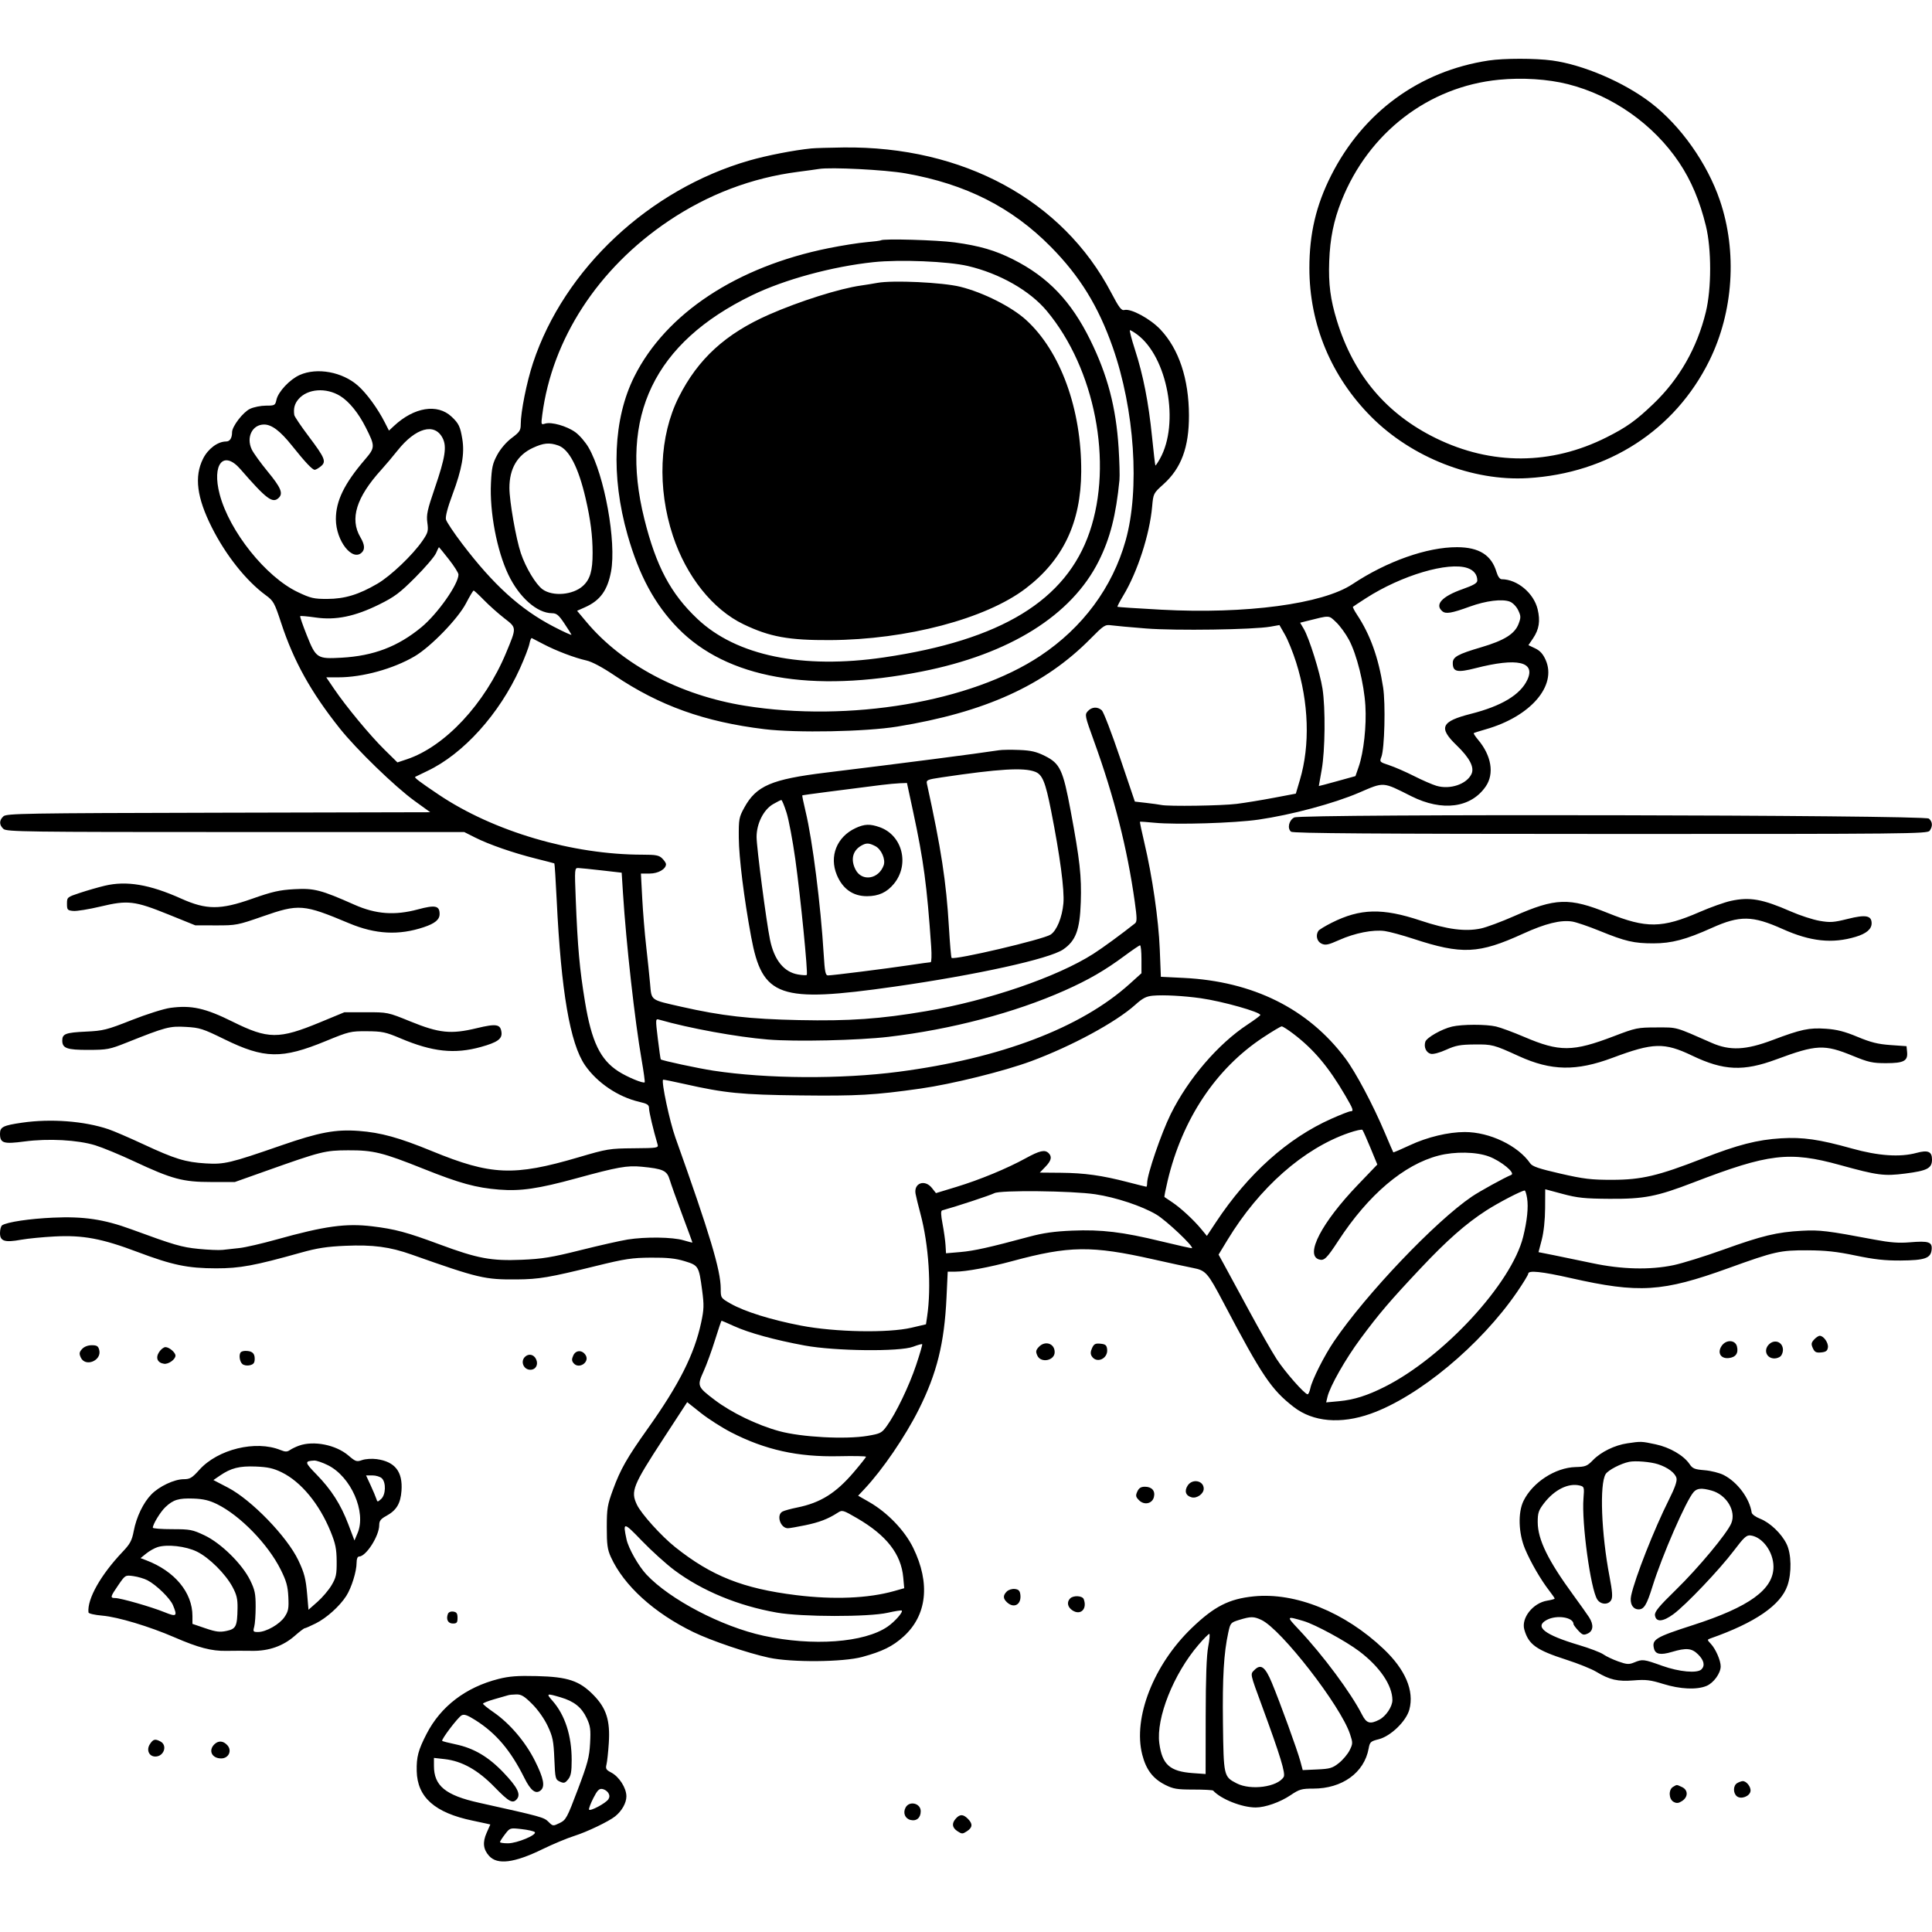 <svg version="1.1" width="1024" height="1024" xmlns="http://www.w3.org/2000/svg"><path d="M789.000 32.076 C 752.349 37.623,722.468 59.440,705.505 93.036 C 697.539 108.814,694.000 123.896,694.000 142.074 C 694.000 171.931,705.586 199.717,726.936 221.063 C 748.457 242.579,780.574 255.133,809.715 253.418 C 852.395 250.908,887.807 228.000,905.999 191.134 C 918.746 165.302,920.842 133.467,911.587 106.257 C 904.895 86.580,890.815 66.657,875.036 54.535 C 860.792 43.592,839.172 34.314,822.678 32.066 C 813.731 30.847,797.091 30.852,789.000 32.076 M831.000 44.603 C 854.655 50.576,876.428 65.911,889.983 86.148 C 896.376 95.691,900.949 106.532,904.178 119.793 C 907.169 132.079,907.155 152.909,904.147 165.307 C 899.526 184.356,890.048 200.956,876.288 214.103 C 866.996 222.980,862.118 226.459,851.440 231.824 C 822.160 246.535,790.560 246.691,761.089 232.270 C 734.815 219.413,717.474 198.841,708.598 170.000 C 705.129 158.725,704.071 150.582,704.508 138.500 C 704.946 126.404,706.885 116.859,711.021 106.448 C 725.373 70.318,757.133 45.898,794.500 42.263 C 806.864 41.060,820.405 41.928,831.000 44.603 M430.000 78.674 C 420.755 79.610,406.509 82.382,397.200 85.057 C 344.119 100.310,298.996 142.529,282.519 192.356 C 279.140 202.575,276.000 218.279,276.000 224.963 C 276.000 228.105,275.385 229.032,271.250 232.119 C 268.393 234.252,265.340 237.797,263.589 241.014 C 261.097 245.593,260.611 247.757,260.211 256.073 C 259.474 271.380,263.341 291.777,269.393 304.500 C 275.135 316.572,284.619 324.969,292.566 325.018 C 294.983 325.033,296.116 325.958,299.000 330.268 C 300.925 333.146,302.670 335.897,302.877 336.382 C 303.085 336.868,298.707 334.886,293.148 331.979 C 275.727 322.869,261.566 310.015,245.050 288.322 C 240.602 282.480,236.695 276.634,236.368 275.332 C 235.987 273.814,237.242 269.032,239.863 262.010 C 244.854 248.641,246.299 240.484,245.044 232.768 C 243.960 226.108,243.150 224.416,239.336 220.843 C 231.829 213.810,219.519 215.785,208.828 225.738 L 206.156 228.225 203.937 223.863 C 200.176 216.467,194.309 208.442,189.692 204.378 C 181.417 197.094,168.077 194.653,158.870 198.740 C 153.599 201.079,147.463 207.614,146.525 211.888 C 145.873 214.853,145.610 215.000,140.954 215.000 C 138.267 215.000,134.459 215.767,132.492 216.705 C 128.781 218.475,123.000 226.017,123.000 229.090 C 123.000 232.182,121.835 234.000,119.853 234.000 C 115.403 234.000,110.252 237.854,107.606 243.162 C 102.897 252.614,104.313 263.708,112.246 279.492 C 119.691 294.309,130.467 307.856,140.875 315.486 C 144.963 318.483,145.496 319.446,149.026 330.198 C 155.666 350.430,164.779 366.837,180.022 386.004 C 188.904 397.172,209.377 417.013,219.770 424.523 L 228.041 430.500 115.844 430.754 C 13.187 430.987,3.493 431.149,1.824 432.659 C -0.501 434.763,-0.499 437.238,1.829 439.345 C 3.509 440.866,13.483 441.000,124.857 441.000 L 246.057 441.000 251.779 443.886 C 259.183 447.620,272.044 452.084,284.000 455.069 C 289.225 456.374,293.641 457.521,293.814 457.618 C 293.986 457.715,294.548 466.503,295.062 477.147 C 297.392 525.380,302.139 553.075,310.045 564.566 C 316.427 573.841,327.567 581.375,338.750 583.978 C 343.157 585.003,344.000 585.559,344.000 587.440 C 344.000 589.322,346.237 598.772,348.512 606.500 C 349.079 608.425,348.605 608.504,335.800 608.612 C 323.047 608.719,321.844 608.917,306.557 613.415 C 272.314 623.492,260.254 622.976,228.891 610.093 C 211.512 602.955,201.834 600.284,190.178 599.410 C 177.901 598.490,169.163 600.125,149.000 607.119 C 121.933 616.507,118.861 617.237,109.000 616.629 C 98.219 615.963,92.740 614.280,76.006 606.492 C 68.578 603.034,60.250 599.446,57.500 598.518 C 44.641 594.177,26.938 592.834,11.692 595.041 C 1.705 596.487,0.000 597.335,-0.000 600.856 C -0.000 605.913,1.788 606.484,12.982 605.002 C 25.666 603.324,41.154 604.163,50.500 607.036 C 54.350 608.219,63.575 612.031,71.000 615.507 C 91.210 624.967,96.936 626.501,112.000 626.493 L 124.500 626.486 141.000 620.624 C 170.249 610.232,172.235 609.732,184.500 609.682 C 197.907 609.627,202.777 610.824,224.537 619.530 C 243.615 627.162,252.373 629.567,264.558 630.518 C 276.032 631.413,285.291 630.059,305.500 624.530 C 327.376 618.544,332.374 617.652,339.992 618.376 C 351.458 619.465,353.507 620.408,354.949 625.254 C 355.644 627.589,358.640 635.977,361.606 643.894 C 364.573 651.810,367.000 658.404,367.000 658.546 C 367.000 658.688,364.863 658.160,362.250 657.372 C 356.569 655.658,342.113 655.464,332.660 656.974 C 328.908 657.574,317.662 660.111,307.669 662.613 C 292.374 666.442,287.443 667.249,276.500 667.710 C 260.360 668.390,253.105 667.031,233.000 659.564 C 215.591 653.098,209.417 651.441,197.250 649.970 C 183.315 648.286,172.100 649.834,146.500 656.977 C 138.800 659.126,130.025 661.152,127.000 661.479 C 123.975 661.806,119.925 662.252,118.000 662.469 C 116.075 662.687,110.331 662.448,105.236 661.938 C 96.214 661.036,92.460 659.943,69.671 651.580 C 55.105 646.234,44.320 644.630,28.000 645.382 C 15.500 645.957,3.928 647.691,1.159 649.402 C 0.521 649.796,-0.000 651.658,-0.000 653.540 C -0.000 657.886,2.489 658.670,11.246 657.079 C 14.686 656.454,22.675 655.675,29.000 655.348 C 43.989 654.571,53.985 656.442,72.830 663.548 C 91.341 670.529,99.489 672.229,114.500 672.243 C 127.176 672.256,134.832 670.840,159.500 663.922 C 168.072 661.518,173.259 660.719,183.000 660.299 C 197.690 659.666,206.554 660.836,218.156 664.941 C 253.628 677.491,256.936 678.271,274.000 678.119 C 285.766 678.014,290.929 677.134,316.000 670.964 C 331.245 667.212,334.982 666.647,345.000 666.579 C 353.701 666.519,358.044 666.972,362.846 668.437 C 370.248 670.697,370.432 671.004,372.162 683.998 C 373.195 691.761,373.123 694.013,371.616 701.027 C 368.007 717.822,359.946 733.823,343.324 757.190 C 332.324 772.654,328.872 778.713,324.917 789.500 C 321.933 797.639,321.617 799.553,321.609 809.500 C 321.602 818.691,321.960 821.289,323.786 825.298 C 330.648 840.370,346.649 854.914,367.500 865.033 C 376.951 869.619,396.249 876.165,407.500 878.601 C 419.508 881.202,446.845 880.986,457.000 878.211 C 467.704 875.287,473.065 872.646,478.839 867.455 C 491.328 856.226,493.204 839.163,484.013 820.392 C 479.470 811.112,470.342 801.631,460.566 796.038 L 454.832 792.757 458.242 789.128 C 467.760 779.001,479.746 761.455,486.943 747.113 C 496.567 727.936,500.536 711.935,501.668 687.750 L 502.311 674.000 506.406 673.999 C 511.971 673.997,524.435 671.687,536.500 668.422 C 566.658 660.260,578.561 660.110,611.261 667.477 C 619.642 669.365,629.089 671.413,632.254 672.027 C 639.114 673.358,640.058 674.429,648.520 690.500 C 668.946 729.292,673.782 736.479,685.683 745.725 C 695.893 753.658,710.608 754.947,726.500 749.301 C 751.911 740.272,784.741 712.980,804.052 684.830 C 807.324 680.062,810.000 675.674,810.000 675.080 C 810.000 673.189,817.073 673.918,832.500 677.401 C 868.774 685.588,881.060 684.813,916.183 672.119 C 940.668 663.270,943.512 662.629,958.000 662.691 C 967.590 662.733,973.527 663.378,983.500 665.465 C 993.328 667.521,999.146 668.164,1007.346 668.101 C 1020.234 668.002,1023.362 666.905,1023.807 662.329 C 1024.204 658.241,1022.280 657.601,1012.160 658.453 C 1006.406 658.937,1001.762 658.580,993.500 657.019 C 968.551 652.306,964.551 651.820,955.000 652.337 C 941.808 653.052,934.029 654.923,913.386 662.350 C 903.549 665.890,891.675 669.587,887.000 670.566 C 874.510 673.183,859.522 672.815,844.000 669.510 C 837.125 668.046,827.888 666.133,823.474 665.259 L 815.447 663.668 817.166 657.084 C 818.211 653.081,818.907 646.547,818.942 640.415 L 819.000 630.329 828.250 632.809 C 836.082 634.908,839.877 635.304,853.000 635.394 C 871.415 635.520,878.076 634.226,897.500 626.750 C 937.417 611.385,948.385 610.074,975.158 617.465 C 995.154 622.985,998.592 623.437,1009.746 622.014 C 1021.559 620.508,1024.000 619.228,1024.000 614.544 C 1024.000 610.326,1021.862 609.418,1015.799 611.061 C 1007.008 613.444,995.588 612.664,981.500 608.720 C 964.227 603.884,955.512 602.631,944.000 603.328 C 931.438 604.088,921.092 606.746,902.600 613.961 C 878.814 623.242,870.077 625.307,854.500 625.330 C 843.316 625.346,839.475 624.885,827.000 622.030 C 815.694 619.443,812.181 618.248,811.052 616.606 C 804.597 607.214,789.534 600.000,776.378 600.000 C 767.675 600.000,756.458 602.689,747.343 606.961 C 742.581 609.192,738.590 610.901,738.475 610.759 C 738.360 610.617,736.365 606.000,734.042 600.500 C 727.714 585.516,718.583 568.326,712.988 560.865 C 693.319 534.635,664.114 520.117,627.390 518.315 L 615.281 517.721 614.700 503.111 C 614.078 487.475,610.722 464.297,606.520 446.617 C 605.097 440.631,604.061 435.647,604.217 435.542 C 604.372 435.437,607.875 435.679,612.000 436.081 C 623.493 437.201,654.302 436.267,667.071 434.411 C 684.534 431.874,707.024 425.845,720.262 420.154 C 733.780 414.342,732.616 414.265,747.982 421.991 C 764.429 430.260,779.721 428.233,787.525 416.749 C 792.076 410.051,790.484 400.483,783.423 392.091 C 781.954 390.345,780.920 388.765,781.126 388.580 C 781.332 388.396,784.200 387.476,787.500 386.537 C 811.199 379.791,825.290 363.488,819.241 349.813 C 817.832 346.626,816.247 344.871,813.682 343.653 L 810.094 341.951 812.520 338.375 C 815.756 333.606,816.469 329.124,814.979 322.912 C 812.923 314.340,804.163 307.035,795.908 307.006 C 794.929 307.002,793.871 305.513,793.159 303.135 C 790.473 294.172,783.925 290.057,772.289 290.022 C 756.357 289.973,735.090 297.490,716.808 309.632 C 700.969 320.151,660.371 325.565,615.439 323.150 C 602.872 322.475,592.449 321.782,592.277 321.611 C 592.106 321.439,593.528 318.704,595.438 315.532 C 602.883 303.170,609.342 283.235,610.648 268.591 C 611.276 261.551,611.319 261.465,616.683 256.632 C 626.116 248.132,630.218 237.037,630.170 220.150 C 630.116 200.830,624.851 185.009,615.014 174.609 C 609.632 168.917,599.407 163.399,595.929 164.308 C 594.375 164.715,593.110 163.050,588.972 155.153 C 563.239 106.043,510.456 77.410,447.038 78.160 C 439.592 78.248,431.925 78.479,430.000 78.674 M480.000 91.894 C 511.886 97.529,536.332 109.900,557.000 130.859 C 572.352 146.428,582.131 162.296,589.754 184.007 C 601.381 217.123,604.211 259.446,596.608 286.500 C 589.621 311.364,573.882 332.626,551.371 347.612 C 514.685 372.034,450.111 382.946,394.842 374.061 C 360.473 368.537,329.837 352.337,310.797 329.619 L 305.869 323.738 310.184 321.807 C 318.102 318.264,321.994 312.896,323.858 302.950 C 326.799 287.254,320.394 251.814,311.981 237.236 C 310.310 234.340,307.148 230.671,304.953 229.081 C 300.444 225.815,292.217 223.479,288.914 224.527 C 286.778 225.205,286.733 225.066,287.412 219.863 C 292.657 179.633,316.978 142.265,354.238 117.190 C 375.284 103.026,398.420 94.239,423.000 91.074 C 427.675 90.472,432.625 89.788,434.000 89.555 C 440.195 88.506,469.157 89.978,480.000 91.894 M466.917 127.371 C 466.688 127.575,463.180 128.025,459.121 128.372 C 455.063 128.718,446.063 130.147,439.121 131.548 C 390.488 141.359,353.008 166.115,336.243 199.500 C 325.029 221.829,323.715 252.226,332.610 283.500 C 338.713 304.955,346.986 320.292,359.251 332.883 C 385.185 359.507,429.931 367.485,488.500 355.929 C 535.090 346.736,567.986 326.188,582.414 297.267 C 588.396 285.277,591.502 273.109,593.332 254.500 C 593.549 252.300,593.346 244.557,592.881 237.293 C 591.509 215.844,587.036 198.842,577.868 180.230 C 567.696 159.581,555.465 146.802,536.938 137.467 C 527.451 132.687,519.165 130.279,506.000 128.477 C 496.717 127.206,468.015 126.394,466.917 127.371 M513.000 140.986 C 529.869 144.946,545.842 154.041,554.810 164.790 C 580.380 195.438,590.044 245.238,577.537 281.910 C 565.147 318.242,530.617 339.310,468.500 348.438 C 425.337 354.781,390.365 347.573,369.694 328.073 C 355.447 314.633,347.751 300.149,341.494 275.000 C 327.970 220.641,346.757 181.645,398.592 156.486 C 415.765 148.151,441.019 141.272,463.000 138.943 C 476.935 137.467,502.451 138.509,513.000 140.986 M465.000 149.929 C 462.525 150.385,458.619 151.019,456.320 151.339 C 445.082 152.904,423.761 159.641,407.648 166.719 C 384.584 176.849,369.947 190.228,359.751 210.500 C 349.438 231.003,348.276 258.645,356.661 284.000 C 363.774 305.509,377.778 323.050,394.095 330.891 C 407.931 337.540,418.025 339.382,440.000 339.268 C 480.557 339.058,522.481 327.989,543.614 311.912 C 563.467 296.808,572.903 276.974,573.067 250.009 C 573.267 216.903,562.076 186.133,543.801 169.539 C 536.116 162.561,521.146 155.014,509.000 151.996 C 499.602 149.661,473.194 148.420,465.000 149.929 M602.660 177.250 C 618.831 189.183,625.318 224.429,614.791 243.159 C 613.610 245.259,612.524 246.858,612.377 246.711 C 612.231 246.564,611.430 239.707,610.598 231.472 C 608.755 213.229,605.930 198.827,601.531 185.250 C 599.704 179.613,598.525 175.000,598.910 175.000 C 599.296 175.000,600.983 176.012,602.660 177.250 M180.335 209.898 C 185.034 212.802,189.998 218.910,193.827 226.500 C 198.928 236.612,198.910 237.168,193.280 243.742 C 182.440 256.395,177.982 265.594,178.022 275.225 C 178.070 286.682,186.792 297.808,191.800 292.800 C 193.528 291.072,193.283 288.595,191.005 284.733 C 185.286 275.039,188.835 263.589,202.081 249.000 C 204.328 246.525,208.194 241.946,210.673 238.823 C 220.265 226.742,230.325 223.926,234.570 232.136 C 236.909 236.658,236.005 242.487,230.452 258.694 C 226.477 270.294,225.928 272.842,226.504 277.028 C 227.110 281.439,226.867 282.332,223.881 286.673 C 218.732 294.157,207.126 305.225,200.126 309.327 C 190.198 315.145,182.752 317.415,173.500 317.443 C 166.338 317.465,164.697 317.086,157.831 313.822 C 140.890 305.767,121.624 281.664,116.442 262.040 C 112.199 245.972,118.458 238.361,127.431 248.678 C 141.364 264.696,144.543 267.057,147.800 263.800 C 150.142 261.458,148.848 258.397,141.993 250.066 C 138.176 245.428,134.324 240.096,133.434 238.219 C 130.373 231.769,133.725 224.994,139.973 225.004 C 144.024 225.010,148.522 228.415,154.717 236.166 C 161.806 245.036,165.542 249.000,166.812 249.000 C 167.344 249.000,168.785 248.185,170.016 247.188 C 173.079 244.708,172.320 242.838,163.499 231.128 C 159.475 225.786,156.089 220.760,155.973 219.958 C 155.469 216.463,156.150 213.938,158.250 211.515 C 163.031 205.997,172.859 205.277,180.335 209.898 M295.876 236.107 C 301.629 238.112,306.571 247.671,310.393 264.184 C 312.999 275.440,314.081 283.872,314.095 293.036 C 314.110 302.591,312.755 307.161,308.879 310.627 C 303.576 315.368,292.988 316.243,287.605 312.386 C 284.032 309.826,278.629 300.850,276.064 293.212 C 273.469 285.481,270.000 265.656,270.000 258.550 C 270.000 248.386,274.201 241.212,282.383 237.402 C 288.062 234.758,291.155 234.461,295.876 236.107 M237.909 296.479 C 240.709 300.042,243.000 303.660,243.000 304.518 C 243.000 309.618,231.899 325.389,223.343 332.447 C 210.866 342.739,197.992 347.648,181.000 348.593 C 168.105 349.310,167.472 348.901,162.610 336.706 C 160.470 331.339,158.895 326.772,159.110 326.557 C 159.325 326.341,163.025 326.673,167.333 327.294 C 177.982 328.828,188.103 326.747,201.000 320.372 C 209.088 316.374,211.922 314.252,220.071 306.088 C 225.335 300.815,230.283 295.038,231.065 293.250 C 231.848 291.462,232.562 290.000,232.653 290.000 C 232.743 290.000,235.109 292.915,237.909 296.479 M777.872 301.105 C 781.180 302.258,783.002 304.597,782.997 307.684 C 782.995 309.048,781.046 310.188,775.173 312.262 C 764.240 316.123,760.267 320.487,764.491 323.992 C 766.341 325.527,769.419 325.002,779.000 321.516 C 787.579 318.395,796.243 317.321,800.255 318.883 C 801.816 319.490,803.727 321.457,804.663 323.420 C 806.135 326.506,806.158 327.298,804.876 330.667 C 802.846 336.001,797.330 339.446,785.000 343.081 C 772.656 346.721,770.000 348.194,770.000 351.401 C 770.000 356.123,772.313 356.645,782.113 354.135 C 804.287 348.455,814.083 350.702,809.475 360.411 C 805.743 368.275,795.844 374.224,779.645 378.338 C 763.795 382.363,762.291 385.646,772.009 395.008 C 778.945 401.691,781.558 406.706,779.928 410.210 C 777.404 415.638,768.568 418.627,761.349 416.495 C 759.148 415.845,753.782 413.507,749.424 411.300 C 745.066 409.092,739.160 406.518,736.299 405.579 C 731.241 403.919,731.127 403.798,732.155 401.186 C 733.843 396.893,734.437 373.045,733.074 364.273 C 730.635 348.571,726.258 336.391,719.247 325.798 C 717.850 323.687,716.886 321.796,717.104 321.596 C 717.322 321.396,720.425 319.350,724.000 317.049 C 742.840 304.921,767.707 297.562,777.872 301.105 M256.538 318.092 C 259.267 320.892,264.089 325.195,267.254 327.653 C 273.922 332.833,273.899 332.390,268.245 346.000 C 257.020 373.025,235.860 395.706,215.574 402.457 L 210.647 404.096 203.740 397.298 C 196.122 389.801,183.465 374.520,177.056 365.083 L 172.925 359.000 179.375 359.000 C 192.140 359.000,208.444 354.507,219.735 347.877 C 228.285 342.857,242.756 327.932,247.000 319.758 C 248.925 316.051,250.742 313.013,251.038 313.008 C 251.333 313.004,253.808 315.291,256.538 318.092 M714.992 339.136 C 719.125 346.891,722.949 362.243,723.676 374.000 C 724.332 384.622,722.800 398.678,720.150 406.345 L 718.419 411.353 708.710 414.040 C 703.369 415.518,699.001 416.677,699.001 416.614 C 699.002 416.551,699.686 412.675,700.522 408.000 C 702.350 397.772,702.575 375.375,700.954 365.000 C 699.620 356.458,693.886 338.167,691.019 333.308 L 689.097 330.051 692.799 329.120 C 705.062 326.034,704.173 325.995,708.185 329.792 C 710.212 331.710,713.275 335.915,714.992 339.136 M607.458 333.109 C 623.115 334.341,664.318 333.741,673.315 332.149 L 678.129 331.297 681.035 336.385 C 682.633 339.184,685.296 345.754,686.952 350.987 C 693.727 372.393,694.451 394.921,688.958 413.425 L 686.815 420.641 675.158 422.850 C 668.746 424.065,659.900 425.513,655.500 426.068 C 647.605 427.064,619.383 427.480,615.500 426.657 C 614.400 426.424,610.800 425.924,607.500 425.547 L 601.500 424.861 593.567 401.420 C 589.205 388.528,584.894 377.309,583.989 376.490 C 581.721 374.438,578.650 374.625,576.553 376.942 C 574.865 378.807,574.993 379.427,579.798 392.692 C 590.548 422.364,597.472 449.634,601.446 477.956 C 602.671 486.680,602.688 488.522,601.553 489.425 C 594.459 495.067,584.410 502.415,579.519 505.538 C 560.265 517.832,523.867 530.305,490.746 535.960 C 466.634 540.077,450.134 541.234,423.500 540.674 C 397.212 540.122,382.539 538.453,361.000 533.566 C 344.497 529.821,345.367 530.468,344.551 521.322 C 344.167 517.020,343.230 508.045,342.470 501.378 C 341.709 494.711,340.775 483.349,340.394 476.128 L 339.701 463.000 344.350 463.000 C 348.882 463.000,353.000 460.619,353.000 458.000 C 353.000 457.450,352.100 456.100,351.000 455.000 C 349.318 453.318,347.667 453.000,340.606 453.000 C 303.313 453.000,261.584 440.710,232.500 421.161 C 222.351 414.339,219.454 412.144,220.073 411.746 C 220.308 411.596,223.200 410.195,226.500 408.634 C 245.576 399.610,264.685 378.436,275.607 354.222 C 278.019 348.875,280.272 343.018,280.615 341.206 C 280.958 339.395,281.523 338.048,281.869 338.212 C 282.216 338.377,284.959 339.803,287.965 341.381 C 294.727 344.933,304.533 348.663,310.779 350.061 C 313.768 350.730,319.278 353.666,325.800 358.065 C 349.458 374.024,373.506 382.632,405.169 386.473 C 422.197 388.539,458.813 387.834,475.500 385.119 C 522.111 377.534,553.623 363.208,578.000 338.519 C 585.021 331.407,585.723 330.955,589.000 331.427 C 590.925 331.704,599.231 332.461,607.458 333.109 M529.500 397.638 C 517.747 399.453,478.508 404.525,437.744 409.500 C 408.895 413.020,400.851 416.468,394.500 428.036 C 391.684 433.165,391.505 434.143,391.576 444.000 C 391.652 454.562,394.333 476.092,398.113 496.500 C 404.054 528.575,412.894 531.656,474.000 522.950 C 517.553 516.746,556.206 508.228,563.500 503.229 C 570.206 498.632,572.346 492.884,572.837 478.155 C 573.294 464.407,572.362 455.996,567.472 429.764 C 563.416 408.011,561.853 404.677,553.822 400.660 C 549.347 398.422,546.488 397.752,540.322 397.498 C 536.020 397.320,531.150 397.383,529.500 397.638 M548.606 409.040 C 552.487 410.516,554.080 414.386,557.103 429.686 C 561.818 453.543,564.243 471.795,563.626 478.776 C 562.967 486.222,560.099 493.236,556.844 495.362 C 552.872 497.956,505.697 509.030,504.351 507.684 C 504.091 507.425,503.457 500.077,502.941 491.356 C 501.520 467.310,498.837 449.825,491.281 415.378 C 490.852 413.420,491.455 413.162,499.158 412.017 C 529.604 407.492,542.492 406.716,548.606 409.040 M483.948 430.062 C 489.540 456.073,491.294 469.168,493.548 501.750 C 493.862 506.288,493.722 510.000,493.236 510.000 C 492.750 510.000,487.661 510.707,481.926 511.570 C 470.068 513.356,441.321 516.975,438.879 516.990 C 437.519 516.998,437.147 515.183,436.575 505.750 C 434.987 479.566,430.646 445.343,426.980 430.103 C 425.869 425.485,425.082 421.630,425.230 421.537 C 425.463 421.390,446.094 418.689,467.000 416.068 C 470.575 415.620,475.122 415.197,477.105 415.127 L 480.709 415.000 483.948 430.062 M416.889 430.750 C 418.065 434.462,420.150 445.531,421.521 455.346 C 424.290 475.171,428.337 515.997,427.604 516.729 C 427.346 516.987,425.289 516.887,423.033 516.506 C 415.479 515.229,410.324 508.838,408.106 498.000 C 406.144 488.409,401.000 449.038,401.000 443.609 C 401.000 436.521,404.710 429.141,409.738 426.226 C 411.807 425.027,413.781 424.036,414.125 424.023 C 414.468 424.010,415.712 427.038,416.889 430.750 M686.000 433.267 C 683.138 434.732,682.159 439.057,684.290 440.825 C 685.328 441.687,728.199 441.988,853.588 442.011 C 1010.974 442.041,1021.574 441.936,1022.748 440.330 C 1024.469 437.976,1024.316 435.507,1022.347 433.872 C 1019.969 431.899,689.834 431.304,686.000 433.267 M453.500 438.896 C 443.528 443.513,439.397 453.835,443.548 463.768 C 446.627 471.138,452.106 475.000,459.482 475.000 C 465.667 475.000,470.029 473.002,473.781 468.449 C 482.198 458.238,478.341 442.737,466.316 438.449 C 461.146 436.605,458.229 436.706,453.500 438.896 M463.966 448.483 C 467.125 450.116,469.477 455.507,468.378 458.597 C 465.737 466.028,456.821 467.422,453.463 460.928 C 450.743 455.669,451.894 450.850,456.500 448.208 C 459.177 446.673,460.565 446.724,463.966 448.483 M319.000 461.338 L 329.500 462.544 330.200 473.522 C 331.914 500.374,336.462 540.988,340.095 561.880 C 341.183 568.139,341.902 573.431,341.693 573.641 C 340.942 574.391,332.495 570.885,327.809 567.877 C 318.164 561.688,313.548 552.105,310.074 531.056 C 307.195 513.614,306.163 502.171,305.147 476.400 C 304.517 460.435,304.553 460.000,306.500 460.065 C 307.600 460.102,313.225 460.675,319.000 461.338 M55.500 469.459 C 52.200 470.244,46.350 471.926,42.500 473.196 C 35.608 475.470,35.500 475.559,35.500 479.003 C 35.500 482.234,35.753 482.524,38.826 482.819 C 40.655 482.995,47.163 481.940,53.286 480.476 C 67.759 477.015,71.344 477.437,89.336 484.716 L 103.500 490.445 114.500 490.473 C 125.079 490.499,126.021 490.318,139.112 485.750 C 158.485 478.990,160.739 479.167,185.056 489.365 C 199.020 495.221,211.400 495.861,224.669 491.411 C 230.558 489.437,233.000 487.401,233.000 484.467 C 233.000 480.005,230.729 479.520,221.486 482.004 C 209.211 485.303,199.221 484.565,187.863 479.522 C 170.111 471.641,166.479 470.702,156.000 471.286 C 148.099 471.727,144.312 472.588,133.500 476.404 C 116.763 482.312,109.390 482.285,96.000 476.268 C 79.320 468.773,67.051 466.710,55.500 469.459 M917.416 477.483 C 914.069 478.211,906.607 480.864,900.833 483.378 C 880.952 492.035,872.593 492.141,852.381 483.991 C 831.675 475.642,824.501 475.876,802.402 485.621 C 795.747 488.555,787.889 491.474,784.940 492.106 C 776.657 493.883,767.022 492.628,753.000 487.946 C 732.737 481.180,720.952 481.469,705.775 489.102 C 702.324 490.838,699.169 492.762,698.765 493.379 C 697.190 495.783,698.010 499.047,700.471 500.169 C 702.551 501.117,704.026 500.809,709.820 498.218 C 718.107 494.513,727.789 492.608,733.960 493.470 C 736.457 493.818,743.227 495.656,749.004 497.553 C 774.849 506.039,783.738 505.627,807.323 494.853 C 819.087 489.478,827.252 487.465,833.337 488.438 C 835.476 488.780,842.013 491.010,847.863 493.394 C 861.527 498.961,866.006 500.000,876.337 500.000 C 885.980 500.000,893.541 498.001,907.275 491.820 C 922.152 485.125,928.831 485.229,944.815 492.403 C 959.604 499.040,971.154 500.266,983.604 496.519 C 989.192 494.837,992.000 492.449,992.000 489.380 C 992.000 485.228,988.884 484.649,979.373 487.032 C 971.872 488.911,970.030 489.036,964.375 488.052 C 960.829 487.434,954.007 485.210,949.214 483.110 C 934.162 476.513,927.384 475.314,917.416 477.483 M605.000 508.420 L 605.000 515.840 598.750 521.477 C 572.897 544.792,530.346 560.983,476.351 568.051 C 445.818 572.047,406.429 571.811,378.000 567.460 C 369.954 566.229,351.100 562.184,350.229 561.503 C 350.079 561.386,349.376 556.470,348.666 550.578 C 347.384 539.941,347.390 539.869,349.438 540.459 C 365.192 544.994,390.472 549.612,407.000 550.973 C 421.637 552.179,454.887 551.431,471.000 549.534 C 504.187 545.626,537.720 536.804,564.266 524.997 C 576.890 519.382,585.642 514.320,596.000 506.641 C 600.125 503.583,603.837 501.063,604.250 501.041 C 604.663 501.018,605.000 504.339,605.000 508.420 M636.500 529.094 C 647.863 530.703,668.000 536.379,668.000 537.973 C 668.000 538.304,664.966 540.570,661.259 543.008 C 645.619 553.290,629.784 571.745,620.508 590.500 C 615.481 600.664,608.000 622.529,608.000 627.058 C 608.000 628.126,607.815 629.000,607.589 629.000 C 607.363 629.000,602.976 627.909,597.839 626.575 C 584.052 622.994,574.823 621.701,562.305 621.595 L 551.109 621.500 554.055 618.452 C 557.215 615.182,557.713 613.113,555.800 611.200 C 553.807 609.207,551.090 609.812,543.623 613.910 C 533.614 619.403,519.339 625.297,506.791 629.116 L 496.083 632.375 493.969 629.688 C 490.204 624.901,484.233 626.996,485.267 632.741 C 485.540 634.258,486.705 639.016,487.857 643.313 C 492.263 659.756,493.722 682.096,491.409 697.706 L 490.786 701.911 483.143 703.706 C 470.754 706.614,442.638 706.084,424.549 702.601 C 408.542 699.519,394.608 695.160,387.160 690.907 C 382.041 687.983,382.000 687.920,382.000 683.023 C 382.000 673.303,376.266 654.191,357.944 602.846 C 354.927 594.391,350.457 573.391,351.434 572.264 C 351.546 572.134,356.627 573.152,362.723 574.525 C 384.259 579.376,392.894 580.231,424.000 580.588 C 454.555 580.938,463.540 580.429,487.905 576.967 C 504.604 574.594,532.237 567.750,546.556 562.440 C 568.051 554.470,591.437 541.807,601.693 532.586 C 605.646 529.032,607.541 528.051,611.073 527.731 C 616.632 527.227,627.393 527.804,636.500 529.094 M90.283 534.192 C 86.844 534.657,77.685 537.550,69.783 540.668 C 56.568 545.884,54.752 546.340,45.500 546.776 C 34.803 547.279,33.000 547.961,33.000 551.500 C 33.000 555.617,35.469 556.499,46.902 556.467 C 56.795 556.439,58.132 556.185,67.000 552.648 C 87.885 544.317,89.847 543.796,98.500 544.279 C 105.833 544.688,107.532 545.231,118.883 550.796 C 140.127 561.210,149.356 561.378,172.699 551.778 C 184.978 546.728,185.867 546.516,194.500 546.572 C 202.560 546.624,204.407 547.014,212.180 550.309 C 229.229 557.537,240.928 558.792,254.936 554.897 C 263.639 552.477,266.220 550.636,265.797 547.153 C 265.270 542.806,263.105 542.446,252.647 544.965 C 239.018 548.248,232.815 547.616,217.500 541.383 C 205.529 536.512,205.472 536.500,194.000 536.514 L 182.500 536.528 169.704 541.822 C 147.790 550.889,142.118 550.852,123.299 541.516 C 108.739 534.294,101.471 532.682,90.283 534.192 M769.611 544.114 C 764.164 545.392,756.155 549.937,755.453 552.148 C 754.555 554.976,755.885 557.933,758.331 558.547 C 759.625 558.872,762.990 557.983,766.514 556.386 C 771.525 554.115,773.966 553.659,781.500 553.587 C 790.926 553.496,791.710 553.702,805.000 559.767 C 822.208 567.620,835.458 567.851,854.749 560.634 C 876.291 552.576,882.095 552.424,896.924 559.531 C 913.551 567.499,924.067 567.962,941.500 561.494 C 962.789 553.595,966.894 553.407,982.091 559.641 C 990.348 563.027,992.492 563.500,999.597 563.500 C 1009.031 563.500,1011.263 562.322,1010.801 557.585 L 1010.500 554.500 1002.000 553.899 C 995.340 553.428,991.552 552.485,984.500 549.543 C 977.735 546.721,973.594 545.657,967.825 545.257 C 958.869 544.636,954.669 545.523,939.500 551.244 C 925.282 556.605,916.901 556.997,907.250 552.750 C 887.488 544.055,889.244 544.546,878.000 544.563 C 867.953 544.579,866.982 544.777,855.500 549.169 C 833.557 557.560,826.660 557.615,807.780 549.550 C 802.026 547.092,795.334 544.624,792.909 544.065 C 787.569 542.834,774.950 542.861,769.611 544.114 M685.409 547.868 C 696.290 556.135,704.115 565.419,712.961 580.556 C 717.337 588.044,717.649 588.992,715.750 589.015 C 715.063 589.024,710.534 590.796,705.688 592.954 C 682.481 603.285,661.525 622.058,644.490 647.778 L 639.670 655.055 636.714 651.470 C 632.670 646.563,625.805 640.221,621.269 637.201 C 619.196 635.821,617.359 634.583,617.188 634.450 C 617.016 634.317,617.770 630.449,618.864 625.854 C 626.665 593.083,644.400 566.441,669.426 549.900 C 674.335 546.655,678.794 544.000,679.335 544.000 C 679.876 544.000,682.609 545.741,685.409 547.868 M726.357 608.360 L 730.008 617.220 719.599 628.082 C 700.526 647.987,691.584 665.146,699.050 667.516 C 701.805 668.390,703.172 667.075,709.361 657.597 C 725.287 633.208,744.080 617.253,762.500 612.481 C 771.153 610.240,782.449 610.448,789.197 612.973 C 795.663 615.392,803.376 621.762,801.000 622.719 C 797.370 624.183,784.311 631.374,780.107 634.225 C 760.774 647.335,724.044 685.902,707.031 710.954 C 701.896 718.515,695.461 731.272,694.522 735.750 C 694.148 737.538,693.495 739.000,693.073 739.000 C 691.494 739.000,681.012 727.081,676.622 720.295 C 674.119 716.425,667.721 705.214,662.404 695.380 C 657.087 685.546,651.193 674.680,649.305 671.232 L 645.872 664.964 650.559 657.245 C 667.462 629.403,690.949 608.695,715.000 600.429 C 718.575 599.200,721.771 598.489,722.103 598.848 C 722.434 599.206,724.348 603.487,726.357 608.360 M580.500 632.980 C 591.413 634.606,605.196 639.180,612.879 643.726 C 618.126 646.830,632.730 660.614,631.772 661.558 C 631.622 661.705,624.352 660.090,615.616 657.968 C 594.930 652.945,583.870 651.615,568.193 652.266 C 558.846 652.654,552.864 653.503,545.500 655.488 C 524.338 661.191,516.241 662.993,508.953 663.618 L 501.407 664.265 501.154 659.991 C 501.016 657.641,500.312 652.593,499.589 648.774 C 498.642 643.764,498.586 641.746,499.388 641.526 C 506.893 639.464,525.074 633.466,527.000 632.417 C 530.099 630.729,568.069 631.129,580.500 632.980 M809.396 635.077 C 810.152 639.804,809.419 646.989,807.312 655.500 C 801.192 680.225,765.176 719.284,734.004 735.001 C 724.704 739.691,717.619 741.928,709.757 742.659 L 702.887 743.298 703.574 740.399 C 704.916 734.737,713.092 720.344,721.127 709.500 C 730.991 696.188,736.659 689.551,752.985 672.198 C 766.924 657.382,776.947 648.553,787.716 641.604 C 794.220 637.406,806.545 631.003,808.122 631.001 C 808.464 631.000,809.038 632.835,809.396 635.077 M389.134 702.907 C 397.029 706.487,410.676 710.228,426.500 713.152 C 442.547 716.116,476.870 716.499,483.961 713.792 C 486.414 712.855,488.585 712.251,488.784 712.450 C 488.983 712.649,487.534 717.627,485.565 723.512 C 481.834 734.663,474.875 749.111,469.985 755.862 C 467.338 759.516,466.613 759.885,459.817 761.032 C 448.149 763.002,424.773 761.753,413.000 758.529 C 401.277 755.320,387.674 748.739,378.738 741.956 C 369.604 735.022,369.422 734.552,372.913 726.849 C 374.495 723.357,377.222 715.888,378.972 710.250 C 380.723 704.612,382.283 700.000,382.439 700.000 C 382.596 700.000,385.608 701.308,389.134 702.907 M961.496 710.004 C 959.981 711.678,959.875 712.429,960.849 714.567 C 961.806 716.668,962.594 717.070,965.257 716.813 C 967.779 716.570,968.573 715.981,968.830 714.168 C 969.175 711.733,966.554 708.000,964.500 708.000 C 963.845 708.000,962.494 708.902,961.496 710.004 M912.452 713.433 C 910.114 717.001,912.020 720.228,916.216 719.808 C 919.942 719.436,921.525 717.228,920.628 713.655 C 919.718 710.029,914.770 709.895,912.452 713.433 M937.571 712.571 C 934.551 715.592,936.289 720.000,940.500 720.000 C 941.655 720.000,943.140 719.460,943.800 718.800 C 944.460 718.140,945.000 716.655,945.000 715.500 C 945.000 711.289,940.592 709.551,937.571 712.571 M550.496 714.004 C 548.998 715.660,548.880 716.442,549.820 718.504 C 551.698 722.627,559.000 721.164,559.000 716.665 C 559.000 711.977,553.802 710.351,550.496 714.004 M578.811 714.515 C 577.957 716.390,577.912 717.640,578.656 718.828 C 581.224 722.925,587.384 720.125,586.804 715.124 C 586.555 712.973,585.915 712.444,583.257 712.187 C 580.572 711.928,579.808 712.328,578.811 714.515 M43.496 715.004 C 41.998 716.660,41.880 717.442,42.820 719.504 C 45.211 724.752,54.016 721.183,52.599 715.540 C 52.077 713.457,51.364 713.000,48.636 713.000 C 46.578 713.000,44.619 713.764,43.496 715.004 M84.342 716.601 C 82.328 719.674,83.426 722.311,86.935 722.830 C 89.282 723.178,93.000 720.523,93.000 718.500 C 93.000 716.828,89.666 714.000,87.694 714.000 C 86.788 714.000,85.279 715.170,84.342 716.601 M127.667 716.667 C 126.466 717.867,126.967 721.728,128.487 722.989 C 129.340 723.697,131.046 723.954,132.487 723.593 C 134.442 723.102,135.000 722.323,135.000 720.088 C 135.000 717.208,133.548 716.000,130.085 716.000 C 129.122 716.000,128.033 716.300,127.667 716.667 M303.863 718.402 C 302.960 720.384,302.993 721.287,304.015 722.519 C 306.826 725.905,312.719 721.961,310.393 718.250 C 308.607 715.402,305.193 715.482,303.863 718.402 M278.200 719.200 C 275.721 721.679,277.549 726.000,281.078 726.000 C 283.953 726.000,285.460 723.304,284.168 720.470 C 282.966 717.831,280.165 717.235,278.200 719.200 M387.573 759.204 C 405.605 768.473,422.919 772.307,444.566 771.823 C 452.506 771.645,459.002 771.769,459.001 772.097 C 459.001 772.426,456.087 776.108,452.528 780.280 C 443.018 791.426,434.828 796.536,422.500 799.017 C 419.200 799.681,415.712 800.639,414.750 801.147 C 411.325 802.954,413.604 810.000,417.614 810.000 C 418.422 810.000,422.544 809.285,426.773 808.412 C 434.266 806.864,438.909 805.077,444.000 801.782 C 446.414 800.220,446.768 800.320,454.298 804.699 C 469.897 813.772,477.616 823.678,478.739 836.063 L 479.258 841.783 473.879 843.302 C 460.219 847.159,441.876 847.921,421.970 845.456 C 393.810 841.970,377.150 835.360,357.888 820.031 C 350.535 814.180,339.875 802.365,337.574 797.514 C 334.176 790.354,335.341 787.460,351.730 762.330 L 364.232 743.161 371.439 748.888 C 375.403 752.038,382.663 756.680,387.573 759.204 M862.500 764.993 C 855.810 765.987,848.545 769.538,844.338 773.870 C 841.226 777.074,840.329 777.433,835.086 777.572 C 824.342 777.856,812.321 785.668,807.495 795.500 C 804.466 801.673,804.820 812.673,808.316 821.000 C 811.281 828.060,816.687 837.375,821.169 843.144 C 822.726 845.148,824.000 847.003,824.000 847.266 C 824.000 847.529,822.235 848.027,820.077 848.372 C 812.498 849.584,806.163 857.596,807.926 863.742 C 810.197 871.662,814.257 874.559,830.349 879.742 C 836.482 881.717,843.525 884.555,846.000 886.048 C 853.117 890.341,857.420 891.334,865.910 890.644 C 872.319 890.123,874.745 890.414,881.500 892.514 C 890.554 895.327,899.326 895.726,904.510 893.560 C 908.262 891.992,911.990 886.842,911.996 883.218 C 912.001 880.094,909.347 873.999,906.802 871.290 C 904.770 869.126,904.763 869.030,906.600 868.386 C 930.296 860.071,943.853 850.750,947.403 840.329 C 949.692 833.612,949.486 823.635,946.950 818.397 C 944.263 812.846,938.170 807.021,932.891 804.957 C 930.565 804.048,928.557 802.587,928.428 801.712 C 927.318 794.149,920.878 785.509,913.574 781.783 C 911.366 780.656,906.812 779.514,903.455 779.244 C 898.196 778.822,897.097 778.376,895.516 776.024 C 892.421 771.419,885.028 767.112,877.470 765.511 C 869.891 763.906,869.827 763.904,862.500 764.993 M158.500 766.225 C 156.850 766.812,154.670 767.861,153.656 768.556 C 152.169 769.575,151.202 769.572,148.656 768.539 C 135.554 763.222,115.476 768.115,105.679 779.012 C 101.781 783.348,100.691 784.001,97.347 784.010 C 92.377 784.022,84.388 787.783,80.211 792.078 C 75.924 796.486,72.307 804.012,70.877 811.500 C 69.917 816.532,68.966 818.306,64.982 822.500 C 53.362 834.732,46.175 847.484,46.889 854.603 C 46.952 855.232,50.117 855.971,54.250 856.323 C 62.464 857.021,79.162 862.042,92.500 867.824 C 105.122 873.296,112.180 875.145,119.867 874.993 C 123.515 874.921,129.688 874.915,133.584 874.979 C 142.475 875.126,150.077 872.445,156.301 866.967 C 158.779 864.785,161.122 863.000,161.508 863.000 C 161.894 863.000,164.525 861.845,167.355 860.434 C 173.098 857.570,180.018 851.350,183.519 845.903 C 186.293 841.589,189.000 832.903,189.000 828.318 C 189.000 826.257,189.494 825.000,190.304 825.000 C 194.014 825.000,200.997 814.088,201.003 808.282 C 201.005 806.110,201.809 805.061,204.672 803.500 C 210.131 800.522,212.304 796.952,212.796 790.147 C 213.529 780.014,209.367 774.697,199.661 773.367 C 197.181 773.027,193.725 773.249,191.971 773.860 C 189.030 774.886,188.469 774.701,184.686 771.463 C 178.059 765.791,166.321 763.443,158.500 766.225 M173.805 776.590 C 186.039 782.686,194.231 801.369,189.554 812.503 L 187.875 816.500 184.651 808.000 C 180.620 797.373,175.649 789.590,167.677 781.419 C 161.425 775.012,161.333 774.411,166.554 774.116 C 167.683 774.052,170.946 775.166,173.805 776.590 M878.791 776.075 C 883.951 777.748,887.890 780.712,888.573 783.436 C 888.968 785.007,887.717 788.595,884.637 794.727 C 876.774 810.384,866.539 836.347,864.547 845.691 C 863.661 849.846,865.371 853.000,868.510 853.000 C 871.356 853.000,872.813 850.603,875.800 841.000 C 880.924 824.531,893.718 795.179,897.683 790.798 C 899.531 788.756,901.893 788.565,907.171 790.031 C 915.103 792.234,920.319 800.908,917.609 807.393 C 915.356 812.787,900.156 831.045,888.262 842.647 C 879.147 851.537,876.901 854.270,877.167 856.147 C 877.696 859.882,881.331 859.662,886.925 855.555 C 893.531 850.706,911.374 831.954,919.065 821.779 C 924.361 814.771,925.710 813.549,927.852 813.818 C 934.150 814.609,939.933 822.493,939.978 830.349 C 940.047 842.396,927.213 851.712,897.276 861.345 C 877.380 867.747,875.391 868.956,876.676 873.870 C 877.453 876.839,880.174 877.323,886.135 875.553 C 893.841 873.264,896.699 873.545,900.077 876.923 C 903.170 880.016,903.782 882.818,901.800 884.800 C 899.594 887.006,890.001 886.137,881.000 882.915 C 871.147 879.388,870.584 879.319,866.229 881.109 C 863.369 882.286,862.301 882.222,857.729 880.606 C 854.853 879.589,851.294 877.904,849.821 876.861 C 848.348 875.818,842.538 873.597,836.912 871.926 C 818.491 866.453,813.004 862.118,819.950 858.526 C 825.262 855.779,834.000 857.213,834.000 860.832 C 834.000 861.210,835.132 862.741,836.514 864.232 C 838.717 866.607,839.338 866.803,841.514 865.811 C 844.494 864.454,844.782 861.153,842.265 857.215 C 841.311 855.722,837.568 850.450,833.948 845.500 C 820.486 827.092,815.062 816.009,815.024 806.828 C 815.003 801.935,815.452 800.563,818.292 796.839 C 823.849 789.554,831.309 785.857,837.379 787.380 C 839.655 787.951,839.747 788.286,839.272 794.240 C 838.245 807.114,843.056 842.320,846.584 847.750 C 848.426 850.584,852.543 850.722,854.001 847.999 C 854.799 846.507,854.572 843.390,853.108 835.749 C 848.714 812.815,847.718 786.540,851.043 781.277 C 852.365 779.185,859.063 775.700,863.500 774.797 C 866.811 774.123,874.841 774.794,878.791 776.075 M149.326 780.371 C 159.568 785.382,169.255 797.116,175.209 811.725 C 177.821 818.132,178.389 820.907,178.439 827.500 C 178.492 834.478,178.151 836.094,175.766 840.151 C 174.262 842.709,170.887 846.693,168.266 849.003 L 163.500 853.204 162.831 845.352 C 162.096 836.731,161.328 833.736,158.126 827.000 C 152.162 814.454,133.263 794.938,120.806 788.462 L 113.113 784.461 116.524 782.124 C 122.440 778.070,126.890 776.945,135.608 777.298 C 141.972 777.556,144.923 778.217,149.326 780.371 M202.429 783.571 C 204.699 785.841,204.458 792.275,202.021 794.481 C 200.116 796.205,200.020 796.202,199.457 794.386 C 199.135 793.349,197.780 790.138,196.447 787.250 L 194.022 782.000 197.439 782.000 C 199.319 782.000,201.564 782.707,202.429 783.571 M629.500 787.359 C 627.583 790.285,628.454 792.825,631.651 793.627 C 634.406 794.319,638.000 791.725,638.000 789.045 C 638.000 784.731,632.002 783.542,629.500 787.359 M602.799 790.542 C 601.810 792.713,601.946 793.390,603.729 795.174 C 606.481 797.926,610.708 797.011,611.596 793.472 C 612.416 790.207,610.504 788.000,606.856 788.000 C 604.721 788.000,603.652 788.670,602.799 790.542 M115.000 797.213 C 127.255 803.222,142.039 818.416,148.776 831.927 C 151.775 837.942,152.545 840.698,152.825 846.427 C 153.123 852.525,152.848 853.983,150.827 857.000 C 148.202 860.921,141.034 865.000,136.769 865.000 C 134.187 865.000,134.024 864.780,134.731 862.250 C 135.154 860.737,135.500 855.900,135.500 851.500 C 135.500 844.687,135.067 842.619,132.584 837.562 C 128.346 828.930,117.150 817.911,108.414 813.774 C 102.003 810.738,100.755 810.500,91.253 810.500 C 85.618 810.500,81.005 810.145,81.003 809.710 C 80.996 807.900,85.019 801.308,87.658 798.807 C 91.811 794.872,94.680 793.995,102.500 794.270 C 107.720 794.454,110.898 795.202,115.000 797.213 M357.476 832.258 C 372.152 843.205,391.246 851.103,411.763 854.715 C 425.000 857.045,460.343 857.094,470.500 854.797 C 474.350 853.926,477.695 853.398,477.933 853.623 C 478.768 854.413,474.270 859.526,470.404 862.181 C 458.063 870.658,430.738 872.649,404.658 866.973 C 382.505 862.152,355.016 847.773,342.611 834.518 C 338.410 830.029,333.086 820.627,332.074 815.911 C 330.056 806.499,330.470 806.539,340.250 816.699 C 345.337 821.984,353.089 828.985,357.476 832.258 M104.351 822.383 C 110.836 825.556,119.520 834.175,123.250 841.141 C 125.446 845.241,125.980 847.509,125.900 852.388 C 125.743 862.025,125.097 863.355,120.052 864.425 C 116.462 865.186,114.484 864.938,108.846 863.018 L 102.000 860.687 102.000 856.522 C 102.000 844.055,92.618 832.743,77.500 826.982 L 74.500 825.839 77.500 823.403 C 79.150 822.063,81.850 820.538,83.500 820.014 C 88.621 818.387,98.471 819.507,104.351 822.383 M78.132 837.568 C 82.824 839.995,90.127 847.100,91.648 850.718 C 94.150 856.672,93.627 857.115,87.186 854.498 C 80.242 851.676,63.945 847.000,61.054 847.000 C 58.268 847.000,58.422 846.356,62.697 840.150 C 66.384 834.797,66.405 834.784,70.714 835.374 C 73.090 835.700,76.428 836.687,78.132 837.568 M533.626 843.517 C 531.512 845.631,531.570 847.301,533.829 849.345 C 537.489 852.657,541.406 850.397,540.822 845.310 C 540.572 843.124,539.918 842.432,537.876 842.196 C 536.424 842.027,534.525 842.618,533.626 843.517 M664.500 846.108 C 651.365 847.440,643.555 851.431,631.638 862.897 C 611.419 882.354,600.426 910.482,605.413 930.000 C 607.449 937.967,611.053 942.718,617.551 946.000 C 621.846 948.169,623.821 948.499,632.500 948.500 C 638.000 948.500,642.725 948.749,643.000 949.053 C 647.084 953.569,658.242 958.000,665.529 958.000 C 670.576 958.000,678.477 955.216,684.024 951.484 C 688.686 948.347,689.884 948.000,696.063 948.000 C 711.421 948.000,723.087 939.554,725.410 926.753 C 726.037 923.297,726.450 922.915,730.739 921.835 C 737.119 920.229,745.359 912.240,746.997 906.071 C 749.638 896.130,744.892 884.951,733.395 874.030 C 712.805 854.472,686.631 843.864,664.500 846.108 M567.200 847.200 C 565.280 849.120,565.805 851.826,568.433 853.548 C 572.747 856.375,576.374 852.744,574.393 847.582 C 573.676 845.713,568.938 845.462,567.200 847.200 M237.411 855.371 C 236.299 858.268,237.432 860.500,240.014 860.500 C 242.110 860.500,242.500 860.029,242.500 857.500 C 242.500 855.148,242.013 854.431,240.246 854.180 C 238.923 853.992,237.751 854.485,237.411 855.371 M668.617 858.623 C 679.149 863.621,710.545 904.081,715.525 919.075 C 717.070 923.726,717.059 924.213,715.331 927.688 C 714.324 929.714,711.773 932.749,709.661 934.432 C 706.267 937.139,704.935 937.534,698.144 937.842 L 690.466 938.191 689.212 933.502 C 687.660 927.699,678.387 902.164,674.088 891.853 C 670.562 883.397,668.274 881.726,664.875 885.125 C 662.584 887.416,662.418 886.633,668.992 904.500 C 678.561 930.507,681.468 940.031,680.381 941.821 C 677.143 947.156,662.962 949.083,655.455 945.208 C 648.590 941.664,648.536 941.428,648.188 913.309 C 647.886 888.927,648.636 876.198,651.020 865.257 C 652.127 860.177,652.309 859.968,656.831 858.576 C 662.980 856.684,664.545 856.690,668.617 858.623 M691.000 859.215 C 697.082 861.013,713.234 869.782,720.366 875.158 C 731.302 883.401,738.009 893.275,737.996 901.116 C 737.991 904.540,734.579 909.649,731.094 911.451 C 726.150 914.008,724.273 913.458,721.881 908.750 C 716.041 897.260,701.242 877.332,688.457 863.743 C 681.634 856.492,681.656 856.452,691.000 859.215 M640.380 872.750 C 639.488 877.361,639.062 889.129,639.037 909.884 L 639.000 940.269 632.215 939.783 C 620.064 938.914,615.982 935.284,614.466 924.000 C 612.671 910.635,622.016 887.145,635.254 871.750 C 637.973 868.587,640.533 866.000,640.942 866.000 C 641.352 866.000,641.099 869.038,640.380 872.750 M264.223 889.879 C 246.881 894.272,233.643 904.373,226.115 918.955 C 221.675 927.554,220.696 931.240,220.869 938.715 C 221.189 952.594,230.458 960.810,250.500 964.976 C 253.250 965.548,256.486 966.239,257.692 966.512 L 259.884 967.009 257.913 971.464 C 255.688 976.494,256.097 980.215,259.257 983.698 C 263.636 988.525,272.604 987.389,287.500 980.121 C 293.000 977.437,300.650 974.248,304.500 973.035 C 311.088 970.958,322.643 965.419,326.023 962.717 C 329.595 959.864,332.000 955.589,332.000 952.097 C 332.000 947.643,328.150 941.646,323.870 939.433 C 321.249 938.077,320.894 937.451,321.457 935.172 C 321.821 933.702,322.370 928.599,322.677 923.831 C 323.451 911.851,321.370 905.347,314.537 898.387 C 307.100 890.809,300.987 888.769,284.500 888.359 C 274.345 888.107,269.907 888.439,264.223 889.879 M282.093 903.188 C 285.171 906.267,288.518 911.020,290.324 914.878 C 292.979 920.551,293.423 922.767,293.815 932.271 C 294.245 942.705,294.368 943.211,296.749 944.296 C 298.899 945.275,299.490 945.114,301.117 943.103 C 302.610 941.260,303.000 939.122,303.000 932.784 C 303.000 919.963,299.456 909.006,292.890 901.528 C 289.365 897.513,289.603 897.402,297.068 899.596 C 304.278 901.715,308.255 904.883,310.977 910.675 C 312.914 914.796,313.159 916.624,312.759 923.976 C 312.359 931.345,311.476 934.668,306.248 948.500 C 300.556 963.558,299.990 964.603,296.636 966.241 C 293.124 967.956,293.038 967.947,290.696 965.605 C 288.292 963.201,287.165 962.892,253.869 955.488 C 236.135 951.545,230.000 946.527,230.000 935.961 L 230.000 931.725 235.750 932.377 C 244.888 933.414,253.319 938.149,262.109 947.181 C 269.844 955.130,271.788 956.166,273.989 953.513 C 276.104 950.965,274.231 947.249,266.986 939.622 C 258.940 931.151,251.163 926.557,241.420 924.519 C 237.779 923.757,234.610 922.943,234.376 922.710 C 233.723 922.056,242.638 910.302,244.635 909.184 C 245.999 908.421,247.667 908.994,251.951 911.698 C 262.933 918.629,270.671 927.761,277.929 942.357 C 281.278 949.091,283.936 951.128,286.548 948.960 C 289.016 946.912,288.180 942.563,283.535 933.285 C 278.476 923.179,270.162 913.421,261.562 907.498 C 258.503 905.391,256.000 903.364,256.000 902.992 C 256.000 902.621,258.813 901.517,262.250 900.540 C 265.688 899.563,268.950 898.628,269.500 898.461 C 270.050 898.294,271.941 898.122,273.702 898.079 C 276.279 898.015,277.918 899.013,282.093 903.188 M79.452 924.433 C 77.440 927.503,78.976 931.000,82.335 931.000 C 86.872 931.000,88.899 925.087,85.066 923.035 C 82.197 921.500,81.214 921.744,79.452 924.433 M113.571 924.571 C 110.299 927.844,112.342 932.000,117.221 932.000 C 121.187 932.000,123.115 927.890,120.504 925.004 C 118.326 922.597,115.709 922.434,113.571 924.571 M920.750 945.080 C 918.579 946.345,918.471 950.316,920.560 952.050 C 922.735 953.855,927.405 952.118,927.803 949.355 C 928.123 947.137,925.676 943.979,923.679 944.030 C 923.030 944.047,921.712 944.519,920.750 945.080 M886.750 947.080 C 884.249 948.537,884.453 953.637,887.067 955.036 C 888.675 955.896,889.675 955.788,891.567 954.548 C 894.837 952.406,894.779 948.676,891.453 947.161 C 888.467 945.800,888.934 945.808,886.750 947.080 M322.393 950.250 C 323.146 951.452,323.171 952.505,322.472 953.614 C 321.135 955.734,312.594 960.282,312.195 959.086 C 312.025 958.576,313.059 955.844,314.492 953.016 C 316.540 948.975,317.547 947.941,319.197 948.187 C 320.351 948.359,321.789 949.288,322.393 950.250 M479.980 958.038 C 478.469 960.861,479.662 963.877,482.580 964.609 C 485.752 965.406,488.000 963.488,488.000 959.985 C 488.000 955.737,481.992 954.279,479.980 958.038 M506.655 963.829 C 504.315 966.415,504.599 968.691,507.500 970.592 C 509.816 972.109,510.184 972.109,512.500 970.592 C 515.521 968.613,515.668 966.668,513.000 964.000 C 510.517 961.517,508.789 961.470,506.655 963.829 M283.418 971.037 C 284.864 972.453,274.092 976.979,269.250 976.990 C 266.913 976.996,265.000 976.705,265.000 976.344 C 265.000 975.984,266.187 974.133,267.638 972.231 C 270.271 968.779,270.285 968.774,276.388 969.455 C 279.749 969.830,282.913 970.542,283.418 971.037 " stroke="none" fill="black" fill-rule="evenodd"/></svg>